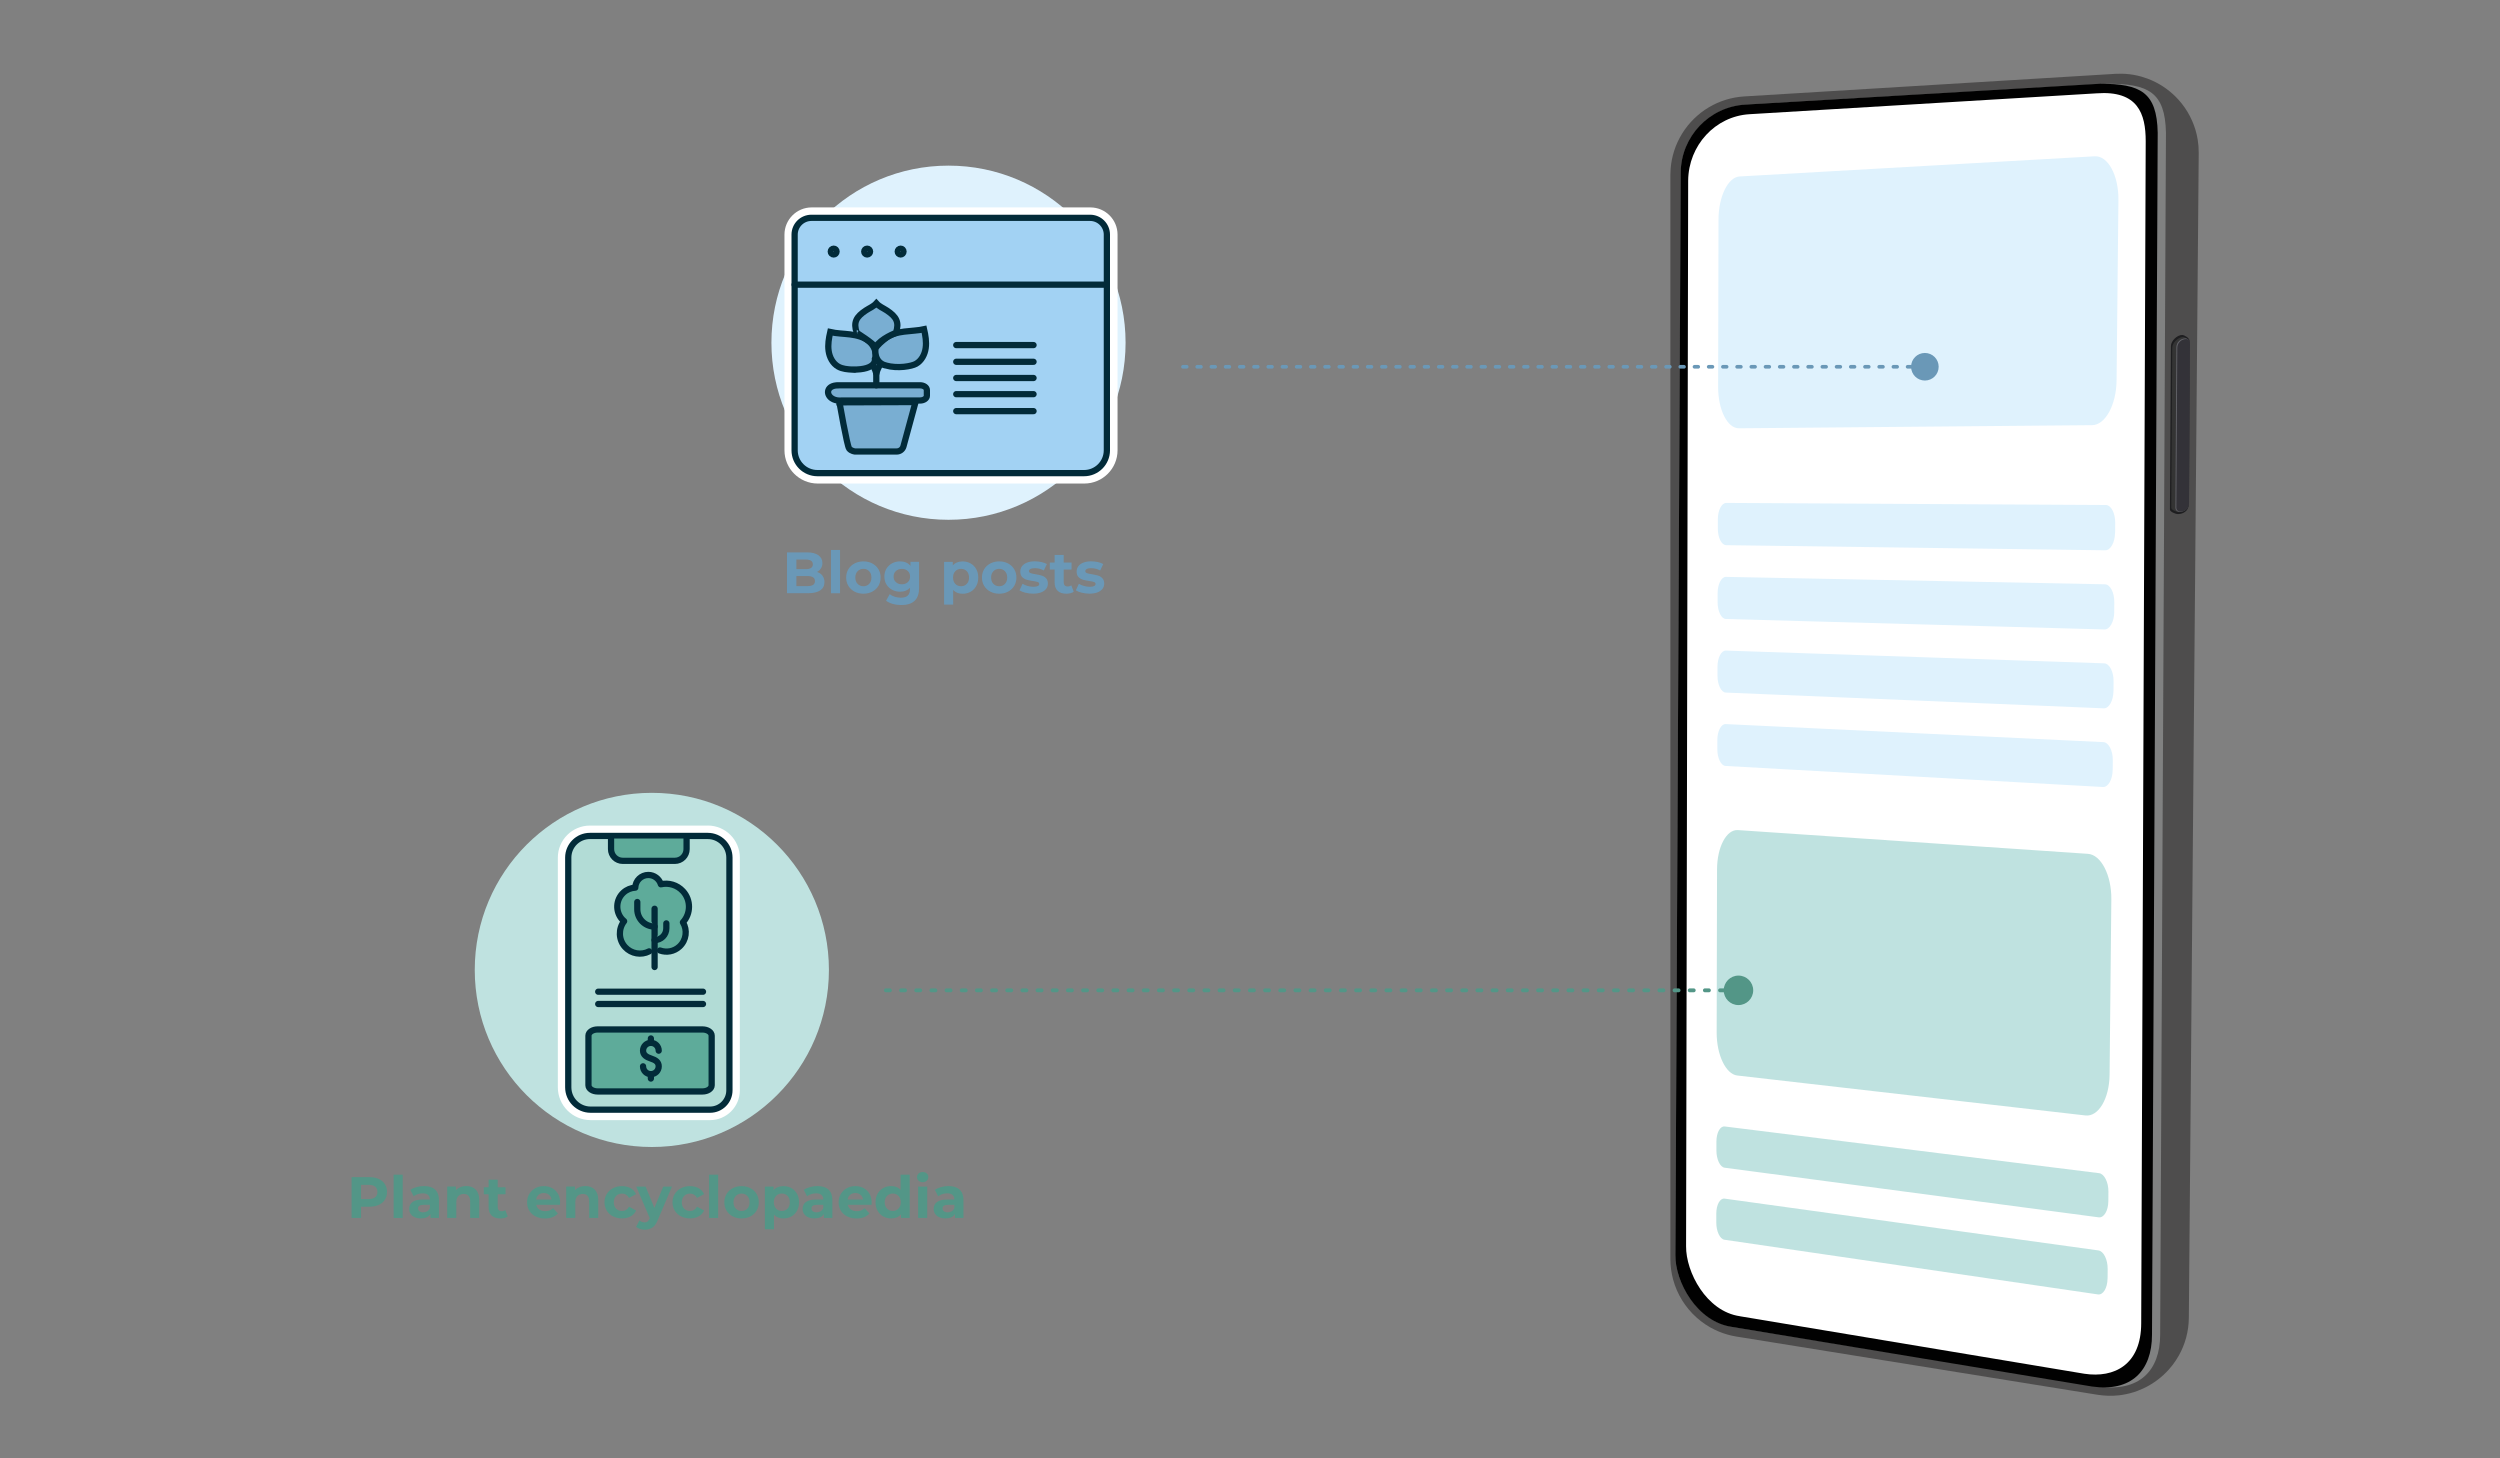 <?xml version="1.0" encoding="UTF-8"?><svg id="Ebene_2" xmlns="http://www.w3.org/2000/svg" viewBox="0 0 600 350"><rect x="0" y="0" width="600" height="350" fill="#808080" stroke="none"/><defs><style>.cls-1{fill:#343434;}.cls-2{fill:#333238;}.cls-3{fill:#fff;}.cls-4{fill:#dff2fd;}.cls-5{stroke:#6a98b7;stroke-dasharray:0 0 .89 2.52;stroke-width:.88px;}.cls-5,.cls-6,.cls-7,.cls-8,.cls-9,.cls-10,.cls-11,.cls-12,.cls-13{stroke-linecap:round;}.cls-5,.cls-6,.cls-7,.cls-9,.cls-11,.cls-12,.cls-13{stroke-linejoin:round;}.cls-5,.cls-6,.cls-8,.cls-13{fill:none;}.cls-6{stroke:#539687;stroke-dasharray:0 0 .95 2.69;stroke-width:.94px;}.cls-14{fill:#539687;}.cls-7{fill:#5eab9a;}.cls-7,.cls-8,.cls-9,.cls-10,.cls-11,.cls-12,.cls-13{stroke:#022b39;stroke-width:1.5px;}.cls-15{fill:#636369;}.cls-8,.cls-10{stroke-miterlimit:10;}.cls-16{fill:#808181;}.cls-9{fill:#d99272;}.cls-17{fill:#4e4d4d;}.cls-10{fill:#79aed2;}.cls-18{fill:#bfe2e0;}.cls-11{fill:#a2d2f3;}.cls-19{fill:#6a98b7;}.cls-12{fill:#b2dcd6;}.cls-20{fill:#0d0d10;opacity:.73;}.cls-21{fill:#010101;}</style></defs><circle class="cls-18" cx="156.44" cy="232.78" r="42.5"/><path class="cls-3" d="m169.86,200.63c2.87,0,5.2,2.33,5.2,5.2v55.86c0,2.56-2.08,4.64-4.64,4.64h-28.67c-2.96,0-5.37-2.4-5.37-5.37v-55.12c0-2.87,2.33-5.2,5.2-5.2h28.28m0-2.5h-28.28c-4.24,0-7.7,3.45-7.7,7.7v55.12c0,4.34,3.53,7.87,7.87,7.87h28.67c3.93,0,7.14-3.2,7.14-7.14v-55.86c0-4.24-3.45-7.7-7.7-7.7h0Z"/><g><path class="cls-17" d="m520.57,328.63c-1.71,1.92-3.8,3.48-6.14,4.58-.47.22-.96.42-1.45.61-1.15.43-2.35.74-3.58.94-.29.05-.59.09-.88.12-1.65.18-3.35.14-5.08-.13-14.52-2.34-29.03-4.68-43.55-7.02-14.37-2.32-28.74-4.63-43.12-6.95-1.5-.24-2.94-.66-4.29-1.22-.73-.31-1.44-.65-2.11-1.04-.38-.22-.75-.45-1.11-.69-.72-.49-1.41-1.02-2.06-1.6-2.71-2.42-4.7-5.6-5.66-9.17-.42-1.57-.65-3.22-.65-4.91V41.99c0-.49.02-.97.06-1.45.11-1.5.41-2.96.85-4.35.47-1.46,1.12-2.84,1.91-4.13.81-1.31,1.78-2.52,2.88-3.59.51-.49,1.04-.96,1.6-1.4.62-.49,1.28-.93,1.97-1.34,2.5-1.48,5.38-2.4,8.47-2.59,13.41-.82,26.83-1.63,40.24-2.45,16.26-.99,32.53-1.98,48.79-2.97.52-.03,1.03-.04,1.54-.03.31,0,.63.02.94.04,1.31.09,2.58.31,3.8.66.52.15,1.04.32,1.55.51,2.52.96,4.79,2.44,6.67,4.32.52.52,1.01,1.07,1.46,1.64.99,1.24,1.82,2.62,2.47,4.09.64,1.44,1.1,2.98,1.36,4.58.17,1.04.25,2.11.24,3.2,0,.48,0,.96-.01,1.43-.26,30.62-.52,61.24-.78,91.87-.31,36.83-.63,73.65-.94,110.48-.21,24.52-.42,49.04-.62,73.56,0,.73-.01,1.46-.02,2.19-.03,3.32-.9,6.4-2.4,9.07-.45.79-.95,1.55-1.5,2.27-.27.36-.56.7-.86,1.04Z"/><path class="cls-16" d="m415.97,318.47l87.81,14.29c9.54,1.36,14.66-3.72,14.66-12.44l1.39-288.47c-.21-9.76-4.21-11.75-14.06-11.75l-86.58,5c-8.81.51-15.72,7.64-15.8,16.32l-1.3,259.87c-.06,6.28,5.21,15.99,13.89,17.18Z"/><path class="cls-21" d="m415.74,318.47l86.33,14.29c9.38,1.36,14.41-3.72,14.41-12.44l1.37-288.47c-.2-9.76-4.14-11.75-13.83-11.75l-85.12,5c-8.66.51-15.45,7.64-15.53,16.32l-1.28,259.87c-.06,6.28,5.12,15.99,13.65,17.18Z"/><path class="cls-3" d="m417.58,315.9l82.67,13.8c7.19,1.09,13.64-2.17,13.64-12.15l1.08-283.67c0-6.61-1.88-12.22-11.79-11.48l-83.32,5.01c-8.2.5-14.62,7.47-14.7,15.94l-.5,255.76c-.06,6.14,4.84,15.62,12.92,16.78Z"/><g><path class="cls-20" d="m522.81,123.37h-.2c-.51,0-1.83-.56-1.83-1.07l.24-39.24c0-1.23,1.48-2.68,2.71-2.67h0c.52,0,1.73.76,1.72,1.28l-.25,39.76c0,1.13-1.26,1.95-2.39,1.94Z"/><path class="cls-1" d="m523.06,122.9h-.2c-.49,0-1.76-.54-1.75-1.03l.23-38.41c0-1.18,1.42-2.57,2.6-2.56h0c.5,0,1.66.73,1.66,1.23l-.25,38.91c0,1.08-1.22,1.87-2.29,1.86Z"/><path class="cls-15" d="m523.22,122.81h-.23c-.49,0-.89-.41-.89-.9l.23-38.55c0-1.19.98-2.14,2.17-2.13h.03c.5,0,.91.42.9.92l-.24,38.71c0,1.09-.9,1.96-1.98,1.95Z"/><path class="cls-2" d="m523.4,122.78h-.2c-.49,0-.88-.41-.88-.89l.23-38.41c0-1.18.97-2.12,2.15-2.11h0c.5,0,.9.41.9.91l-.23,38.58c0,1.08-.89,1.94-1.97,1.93Z"/></g></g><circle class="cls-4" cx="227.64" cy="82.25" r="42.5"/><path class="cls-3" d="m261.68,52.28c2.22,0,4.03,1.8,4.03,4.03v51.76c0,3.03-2.45,5.48-5.48,5.48h-63.98c-3.03,0-5.48-2.45-5.48-5.48v-51.76c0-2.22,1.8-4.03,4.03-4.03h66.88m0-2.5h-66.88c-3.6,0-6.53,2.93-6.53,6.53v51.76c0,4.4,3.58,7.98,7.98,7.98h63.98c4.4,0,7.98-3.58,7.98-7.98v-51.76c0-3.6-2.93-6.53-6.53-6.53h0Z"/><g><g><path class="cls-11" d="m215.74,113.55h44.43c3.03,0,5.48-2.45,5.48-5.48v-51.76c0-2.22-1.8-4.03-4.03-4.03h-66.88c-2.22,0-4.03,1.8-4.03,4.03v51.76c0,3.03,2.45,5.48,5.48,5.48h19.55Z"/><path class="cls-11" d="m200.78,60.38c0-.39-.32-.7-.7-.7s-.7.32-.7.7.32.7.7.7.7-.32.7-.7Z"/><path class="cls-11" d="m208.82,60.38c0-.39-.32-.7-.71-.7s-.7.32-.7.7.32.7.7.7.71-.32.71-.7Z"/><path class="cls-11" d="m216.85,60.38c0-.39-.32-.7-.7-.7s-.7.32-.7.7.32.7.7.7.7-.32.7-.7Z"/></g><line class="cls-11" x1="190.71" y1="68.32" x2="265.64" y2="68.32"/></g><g><path class="cls-10" d="m201.47,96.56s1.83,10.44,2.32,11.08,1.42.72,1.42.72h5.58s4.4,0,4.4,0c.77,0,1.44-.51,1.64-1.23l2.9-10.64-18.26.07Z"/><path class="cls-10" d="m201.1,92.47h19.71c.91,0,1.64.51,1.64,1.14v1.37c0,.63-.74,1.14-1.64,1.14h-18.79s-1.36.2-2.4-.52c-1.5-1.04-1.16-3.11,1.47-3.12Z"/><g><path class="cls-10" d="m210.32,89.64c-.59-2.22-2.2-4.15-4.28-5.13"/><path class="cls-10" d="m204.59,88.71c-1.17-.07-2.38-.15-3.4-.72-1.33-.75-2.11-2.25-2.32-3.76-.22-1.51.05-3.05.39-4.54,1.57.36,3.19.37,4.78.57,1.59.2,3.23.61,4.47,1.62,1.25,1.02,2,2.76,1.47,4.28,0,0,.53,2.63-5.39,2.54Z"/></g><g><path class="cls-8" d="m214.59,84.51c-2.08.98-3.69,2.91-4.28,5.13v2.83"/><path class="cls-10" d="m212.57,87.72c2.96.81,6.25.17,7.27-.4,1.33-.75,2.11-2.25,2.32-3.76.22-1.51-.05-3.05-.39-4.54-1.36.31-2.85.33-4.78.57-1.59.2-3.23.61-4.47,1.62-.66.54-2.14,1.7-2.41,2.5,0,0-.5,3.2,2.46,4.01Z"/></g><path class="cls-10" d="m205.62,79.89c-.87-2.56-.11-3.87,2.21-5.4.87-.57,1.8-.92,2.49-1.69.69.77,1.62,1.12,2.49,1.69,2.32,1.52,3.08,2.84,2.21,5.4,0,0-3.59,1.32-4.9,3.43-.63-1.04-4.51-3.43-4.49-3.43Z"/></g><g><line class="cls-8" x1="229.5" y1="82.82" x2="248.05" y2="82.82"/><line class="cls-8" x1="229.5" y1="86.83" x2="248.05" y2="86.83"/><line class="cls-8" x1="229.5" y1="90.72" x2="248.05" y2="90.72"/><line class="cls-8" x1="229.5" y1="94.6" x2="248.05" y2="94.6"/><line class="cls-8" x1="229.5" y1="98.67" x2="248.05" y2="98.67"/></g><path class="cls-12" d="m175.06,261.68c0,2.56-2.08,4.64-4.64,4.64h-28.67c-2.96,0-5.37-2.4-5.37-5.37v-55.12c0-2.87,2.33-5.2,5.2-5.2h28.28c2.87,0,5.2,2.33,5.2,5.2v55.86Z"/><path class="cls-7" d="m146.65,201.25v2.54c0,1.55,1.26,2.81,2.81,2.81h12.51c1.55,0,2.81-1.26,2.81-2.81v-2.54"/><line class="cls-9" x1="168.72" y1="238.01" x2="143.57" y2="238.01"/><line class="cls-9" x1="168.72" y1="240.96" x2="143.57" y2="240.96"/><g><path class="cls-7" d="m158.4,228.12c1.56.56,3.36.26,4.67-.94,1.66-1.52,1.96-3.97.83-5.82,1.92-2.09,1.96-5.34.01-7.47-1.39-1.52-3.43-2.09-5.3-1.66-.39-1.29-1.59-2.24-3.01-2.24-1.7,0-3.09,1.36-3.14,3.05-1.01.05-2.02.44-2.83,1.18-1.86,1.7-1.99,4.59-.29,6.45.14.15.29.29.45.42-1.42,1.82-1.37,4.45.24,6.21,1.5,1.64,3.88,2.01,5.76,1.03"/><line class="cls-7" x1="157.1" y1="232.08" x2="157.1" y2="218.1"/><path class="cls-7" d="m157.1,225.62h0c1.56,0,2.82-1.26,2.82-2.82v-1.19"/><path class="cls-7" d="m157.1,222.38h0c-2.29,0-4.15-1.86-4.15-4.15v-1.75"/></g><path class="cls-7" d="m143.43,247.07c-1.22,0-2.2.67-2.2,1.49v11.9c0,.82.99,1.49,2.2,1.49h25.17c1.22,0,2.2-.67,2.2-1.49v-11.9c0-.82-.99-1.49-2.2-1.49h-25.17Z"/><g><path class="cls-13" d="m154.33,255.92c0,1.04.84,1.88,1.88,1.88s1.88-.84,1.88-1.88-.77-1.52-1.88-1.88c-.99-.32-1.88-.84-1.88-1.88s.84-1.88,1.88-1.88,1.88.84,1.88,1.88"/><line class="cls-13" x1="156.21" y1="249.23" x2="156.21" y2="250.29"/><line class="cls-13" x1="156.21" y1="257.79" x2="156.21" y2="258.85"/></g><g><path class="cls-4" d="m507.61,127.84c-.02,2.35-1.08,4.25-2.35,4.23l-90.99-1.23c-1.1-.01-2-1.81-1.99-3.99v-2.19c0-2.18.91-3.96,2.02-3.96l91.08.5c1.27,0,2.29,1.93,2.27,4.28l-.02,2.36Z"/><path class="cls-4" d="m507.42,146.88c-.02,2.34-1.08,4.22-2.35,4.19l-90.85-2.51c-1.1-.03-1.99-1.83-1.99-4.01v-2.18c0-2.18.91-3.94,2.01-3.92l90.93,1.78c1.27.02,2.29,1.96,2.26,4.3l-.02,2.35Z"/><path class="cls-18" d="m506,288.31c-.02,2.29-1.07,4.02-2.32,3.85l-89.77-11.91c-1.09-.14-1.97-2-1.97-4.13v-2.14c0-2.13.9-3.76,1.99-3.63l89.85,11.21c1.25.16,2.26,2.16,2.24,4.44l-.02,2.29Z"/><path class="cls-18" d="m505.81,306.85c-.02,2.28-1.06,3.99-2.31,3.81l-89.63-13.12c-1.09-.16-1.97-2.02-1.96-4.15v-2.13c0-2.12.9-3.74,1.99-3.59l89.71,12.43c1.25.17,2.25,2.18,2.23,4.46l-.02,2.29Z"/><path class="cls-4" d="m507.23,165.86c-.02,2.33-1.08,4.2-2.34,4.14l-90.7-3.78c-1.1-.05-1.99-1.86-1.99-4.02v-2.18c0-2.17.91-3.92,2.01-3.88l90.79,3.06c1.27.04,2.28,1.99,2.26,4.32l-.02,2.34Z"/><path class="cls-4" d="m507.04,184.78c-.02,2.32-1.08,4.17-2.34,4.1l-90.56-5.05c-1.1-.06-1.99-1.88-1.98-4.04v-2.17c0-2.16.91-3.89,2.01-3.84l90.64,4.33c1.26.06,2.28,2.01,2.26,4.34l-.02,2.33Z"/><path class="cls-4" d="m507.98,91.27c-.06,5.9-2.71,10.75-5.88,10.77l-84.75.75c-2.77.02-5.01-4.44-5-9.92l.09-40.19c.01-5.52,2.29-10.17,5.07-10.33l85.21-4.84c3.19-.18,5.76,4.54,5.7,10.49l-.44,43.27Z"/><path class="cls-18" d="m506.3,257.93c-.06,5.74-2.67,10.14-5.79,9.78l-83.57-9.59c-2.73-.31-4.95-4.94-4.94-10.28l.09-39.17c.01-5.38,2.26-9.64,5.01-9.45l84.01,5.7c3.14.21,5.67,5.13,5.61,10.91l-.42,42.1Z"/></g><g><line class="cls-6" x1="417.41" y1="237.68" x2="210.91" y2="237.68"/><path class="cls-14" d="m417.23,234.14c1.96,0,3.54,1.59,3.54,3.54s-1.59,3.54-3.54,3.54-3.54-1.59-3.54-3.54,1.59-3.54,3.54-3.54Z"/></g><g><line class="cls-5" x1="462.13" y1="88.03" x2="281.94" y2="88.03"/><path class="cls-19" d="m461.97,84.71c1.83,0,3.31,1.48,3.31,3.31s-1.48,3.31-3.31,3.31-3.31-1.48-3.31-3.31,1.48-3.31,3.31-3.31Z"/></g><g><path class="cls-19" d="m197.39,138.17c.32.42.48.93.48,1.53,0,.86-.33,1.52-1,1.98-.67.46-1.64.69-2.92.69h-5.07v-9.8h4.79c1.19,0,2.11.23,2.75.69.64.46.96,1.08.96,1.86,0,.48-.11.9-.34,1.27-.23.37-.55.67-.96.88.56.18,1,.47,1.32.89Zm-6.26-3.88v2.31h2.25c.56,0,.98-.1,1.27-.29.29-.2.43-.48.43-.87s-.14-.67-.43-.86c-.29-.19-.71-.29-1.27-.29h-2.25Zm4,6.09c.3-.2.46-.5.46-.91,0-.81-.6-1.22-1.81-1.22h-2.65v2.42h2.65c.6,0,1.05-.1,1.35-.29Z"/><path class="cls-19" d="m199.43,131.99h2.18v10.39h-2.18v-10.39Z"/><path class="cls-19" d="m205.09,141.99c-.63-.33-1.12-.79-1.48-1.38-.36-.59-.53-1.25-.53-2s.18-1.41.53-2c.35-.59.85-1.05,1.48-1.38.63-.33,1.34-.5,2.13-.5s1.5.17,2.13.5c.62.33,1.12.79,1.47,1.38.35.59.53,1.26.53,2s-.18,1.41-.53,2c-.36.59-.85,1.05-1.47,1.38-.62.33-1.33.5-2.13.5s-1.5-.17-2.13-.5Zm3.51-1.86c.36-.38.54-.88.54-1.52s-.18-1.14-.54-1.52-.82-.57-1.38-.57-1.02.19-1.39.57-.55.88-.55,1.52.18,1.14.55,1.52.83.57,1.39.57,1.02-.19,1.38-.57Z"/><path class="cls-19" d="m220.58,134.85v6.27c0,1.38-.36,2.41-1.08,3.08-.72.67-1.77,1.01-3.15,1.01-.73,0-1.42-.09-2.07-.27s-1.19-.43-1.62-.77l.87-1.57c.32.26.72.47,1.2.62.49.15.97.23,1.46.23.76,0,1.31-.17,1.67-.51s.54-.86.54-1.55v-.32c-.57.62-1.36.94-2.38.94-.69,0-1.32-.15-1.9-.46-.57-.3-1.03-.73-1.37-1.28-.34-.55-.5-1.19-.5-1.9s.17-1.35.5-1.9c.34-.55.79-.98,1.37-1.28.57-.3,1.21-.46,1.9-.46,1.09,0,1.92.36,2.49,1.08v-.97h2.07Zm-2.71,4.87c.37-.34.55-.79.55-1.34s-.18-1-.55-1.34c-.37-.34-.84-.51-1.42-.51s-1.06.17-1.43.51-.56.79-.56,1.34.19,1,.56,1.34.85.51,1.43.51,1.05-.17,1.42-.51Z"/><path class="cls-19" d="m232.94,135.22c.57.32,1.02.77,1.35,1.36.33.58.49,1.26.49,2.04s-.16,1.45-.49,2.04c-.33.58-.78,1.04-1.35,1.36-.57.32-1.21.48-1.91.48-.96,0-1.72-.3-2.27-.91v3.51h-2.18v-10.25h2.09v.87c.54-.65,1.33-.98,2.37-.98.7,0,1.34.16,1.91.48Zm-.91,4.91c.36-.38.54-.88.54-1.52s-.18-1.14-.54-1.52-.82-.57-1.38-.57-1.02.19-1.38.57-.54.88-.54,1.52.18,1.14.54,1.52.82.57,1.38.57,1.02-.19,1.38-.57Z"/><path class="cls-19" d="m237.68,141.99c-.63-.33-1.12-.79-1.48-1.38-.36-.59-.53-1.25-.53-2s.18-1.41.53-2c.35-.59.85-1.05,1.48-1.38.63-.33,1.34-.5,2.13-.5s1.5.17,2.13.5c.62.33,1.12.79,1.47,1.38.35.59.53,1.26.53,2s-.18,1.41-.53,2c-.36.59-.85,1.05-1.47,1.38-.62.33-1.33.5-2.13.5s-1.5-.17-2.13-.5Zm3.51-1.86c.36-.38.54-.88.54-1.52s-.18-1.14-.54-1.52-.82-.57-1.38-.57-1.02.19-1.39.57-.55.88-.55,1.52.18,1.14.55,1.52.83.57,1.39.57,1.02-.19,1.38-.57Z"/><path class="cls-19" d="m246.11,142.26c-.6-.15-1.07-.35-1.43-.58l.73-1.57c.34.21.74.39,1.22.52.48.14.94.2,1.4.2.92,0,1.39-.23,1.39-.69,0-.21-.13-.37-.38-.46s-.64-.17-1.16-.24c-.62-.09-1.12-.2-1.53-.32-.4-.12-.75-.34-1.04-.64s-.44-.75-.44-1.32c0-.48.14-.9.41-1.27.28-.37.68-.66,1.2-.86.53-.21,1.15-.31,1.87-.31.53,0,1.06.06,1.59.17.53.12.96.28,1.31.48l-.73,1.55c-.66-.37-1.39-.56-2.17-.56-.47,0-.82.07-1.05.2-.23.13-.35.3-.35.5,0,.23.13.4.38.49s.65.18,1.2.27c.62.1,1.12.21,1.51.33.39.12.73.33,1.02.64.29.31.43.74.43,1.29,0,.47-.14.88-.42,1.25-.28.36-.69.65-1.22.85-.54.2-1.17.3-1.91.3-.62,0-1.24-.08-1.83-.23Z"/><path class="cls-19" d="m257.7,142.01c-.21.16-.48.28-.79.36-.31.08-.64.12-.99.12-.9,0-1.59-.23-2.08-.69-.49-.46-.73-1.13-.73-2.02v-3.09h-1.16v-1.68h1.16v-1.83h2.18v1.83h1.88v1.68h-1.88v3.07c0,.32.08.56.25.74s.39.26.69.26c.34,0,.64-.09.88-.28l.59,1.54Z"/><path class="cls-19" d="m259.63,142.26c-.6-.15-1.07-.35-1.43-.58l.73-1.57c.34.21.74.39,1.22.52.48.14.94.2,1.4.2.92,0,1.39-.23,1.39-.69,0-.21-.13-.37-.38-.46s-.64-.17-1.16-.24c-.62-.09-1.12-.2-1.53-.32-.4-.12-.75-.34-1.04-.64s-.44-.75-.44-1.32c0-.48.14-.9.41-1.27.28-.37.68-.66,1.2-.86.53-.21,1.15-.31,1.87-.31.53,0,1.06.06,1.59.17.53.12.96.28,1.31.48l-.73,1.55c-.66-.37-1.39-.56-2.17-.56-.47,0-.82.07-1.05.2-.23.13-.35.3-.35.5,0,.23.13.4.38.49s.65.18,1.2.27c.62.1,1.12.21,1.51.33.39.12.73.33,1.02.64.29.31.43.74.43,1.29,0,.47-.14.88-.42,1.25-.28.36-.69.65-1.22.85-.54.2-1.17.3-1.91.3-.62,0-1.24-.08-1.83-.23Z"/></g><g><path class="cls-14" d="m90.88,282.95c.64.29,1.13.7,1.48,1.23.35.53.52,1.16.52,1.89s-.17,1.35-.52,1.88c-.34.54-.84.95-1.48,1.23-.64.29-1.39.43-2.26.43h-1.97v2.7h-2.27v-9.8h4.24c.87,0,1.62.14,2.26.43Zm-.83,4.38c.35-.29.53-.71.53-1.25s-.18-.97-.53-1.27-.87-.44-1.55-.44h-1.85v3.4h1.85c.68,0,1.2-.15,1.55-.44Z"/><path class="cls-14" d="m94.47,281.92h2.18v10.39h-2.18v-10.39Z"/><path class="cls-14" d="m104.41,285.5c.62.56.94,1.39.94,2.51v4.3h-2.04v-.94c-.41.7-1.18,1.05-2.3,1.05-.58,0-1.08-.1-1.5-.29s-.75-.47-.97-.81c-.22-.34-.34-.74-.34-1.18,0-.7.26-1.25.79-1.65s1.34-.6,2.44-.6h1.74c0-.48-.15-.84-.43-1.1s-.72-.39-1.3-.39c-.4,0-.8.06-1.18.19-.39.13-.72.3-.99.51l-.78-1.53c.41-.29.9-.51,1.48-.67.57-.16,1.16-.24,1.77-.24,1.17,0,2.06.28,2.69.83Zm-1.86,5.19c.29-.17.49-.43.62-.76v-.77h-1.5c-.9,0-1.34.29-1.34.88,0,.28.11.5.33.67.22.16.52.25.9.25s.71-.09.99-.26Z"/><path class="cls-14" d="m114.16,285.51c.57.56.86,1.39.86,2.49v4.31h-2.18v-3.98c0-.6-.13-1.04-.39-1.34s-.64-.44-1.13-.44c-.55,0-.99.17-1.32.51-.33.34-.49.85-.49,1.52v3.72h-2.18v-7.53h2.09v.88c.29-.32.65-.56,1.08-.74s.9-.26,1.41-.26c.93,0,1.69.28,2.26.84Z"/><path class="cls-14" d="m121.86,291.95c-.21.16-.48.28-.79.36-.31.08-.64.12-.99.12-.9,0-1.59-.23-2.08-.69-.49-.46-.73-1.13-.73-2.02v-3.09h-1.16v-1.68h1.16v-1.83h2.18v1.83h1.88v1.68h-1.88v3.07c0,.32.08.56.25.74s.39.26.69.26c.34,0,.64-.09.88-.28l.59,1.54Z"/><path class="cls-14" d="m134.39,289.16h-5.7c.1.47.34.83.73,1.11.38.27.86.41,1.43.41.39,0,.74-.06,1.04-.17.3-.12.59-.3.85-.55l1.16,1.26c-.71.81-1.75,1.22-3.11,1.22-.85,0-1.6-.17-2.25-.5s-1.16-.79-1.51-1.38c-.36-.59-.53-1.25-.53-2s.17-1.4.52-2c.35-.59.83-1.05,1.44-1.39s1.29-.5,2.05-.5,1.4.16,2,.48,1.07.77,1.41,1.37.51,1.28.51,2.07c0,.03-.01.22-.04.59Zm-5.11-2.42c-.34.28-.54.66-.62,1.15h3.71c-.08-.48-.28-.86-.62-1.14-.34-.29-.75-.43-1.23-.43s-.91.14-1.25.42Z"/><path class="cls-14" d="m142.72,285.51c.57.56.86,1.39.86,2.49v4.31h-2.18v-3.98c0-.6-.13-1.04-.39-1.34s-.64-.44-1.13-.44c-.55,0-.99.17-1.32.51-.33.34-.49.85-.49,1.52v3.72h-2.18v-7.53h2.09v.88c.29-.32.65-.56,1.08-.74s.9-.26,1.41-.26c.93,0,1.69.28,2.26.84Z"/><path class="cls-14" d="m147.12,291.93c-.64-.33-1.14-.79-1.5-1.38-.36-.59-.54-1.25-.54-2s.18-1.41.54-2c.36-.59.86-1.05,1.5-1.38.64-.33,1.36-.5,2.16-.5s1.49.17,2.08.5,1.02.8,1.3,1.42l-1.69.91c-.39-.69-.96-1.04-1.69-1.04-.57,0-1.04.19-1.41.56-.37.37-.56.88-.56,1.53s.19,1.15.56,1.53c.37.37.84.56,1.41.56.75,0,1.31-.35,1.69-1.04l1.69.92c-.27.6-.7,1.06-1.3,1.4s-1.29.5-2.08.5-1.52-.17-2.16-.5Z"/><path class="cls-14" d="m161.28,284.78l-3.4,7.99c-.35.87-.77,1.48-1.28,1.83s-1.12.53-1.84.53c-.39,0-.78-.06-1.16-.18-.38-.12-.7-.29-.94-.5l.8-1.55c.17.15.36.27.58.35.22.08.44.13.65.13.3,0,.54-.07.73-.22.19-.15.35-.39.5-.72l.03-.07-3.26-7.59h2.25l2.11,5.11,2.13-5.11h2.1Z"/><path class="cls-14" d="m163.44,291.93c-.64-.33-1.14-.79-1.5-1.38-.36-.59-.54-1.25-.54-2s.18-1.41.54-2c.36-.59.86-1.05,1.5-1.38.64-.33,1.36-.5,2.16-.5s1.49.17,2.08.5,1.02.8,1.3,1.42l-1.69.91c-.39-.69-.96-1.04-1.69-1.04-.57,0-1.04.19-1.41.56-.37.37-.56.88-.56,1.53s.19,1.15.56,1.53c.37.37.84.56,1.41.56.75,0,1.31-.35,1.69-1.04l1.69.92c-.27.6-.7,1.06-1.3,1.4s-1.29.5-2.08.5-1.52-.17-2.16-.5Z"/><path class="cls-14" d="m170.18,281.92h2.18v10.39h-2.18v-10.39Z"/><path class="cls-14" d="m175.85,291.93c-.63-.33-1.12-.79-1.48-1.38-.36-.59-.53-1.25-.53-2s.18-1.41.53-2c.35-.59.85-1.05,1.48-1.38s1.34-.5,2.13-.5,1.5.17,2.13.5,1.12.79,1.47,1.38c.35.59.53,1.25.53,2s-.18,1.41-.53,2c-.36.59-.85,1.05-1.47,1.38s-1.33.5-2.13.5-1.5-.17-2.13-.5Zm3.51-1.86c.36-.38.54-.88.54-1.52s-.18-1.14-.54-1.52-.82-.57-1.38-.57-1.02.19-1.39.57-.55.88-.55,1.52.18,1.14.55,1.52.83.57,1.39.57,1.02-.19,1.38-.57Z"/><path class="cls-14" d="m189.93,285.15c.57.32,1.02.78,1.35,1.36.33.58.49,1.26.49,2.04s-.16,1.45-.49,2.04c-.33.58-.78,1.04-1.35,1.36-.57.32-1.21.48-1.91.48-.96,0-1.72-.3-2.27-.91v3.51h-2.18v-10.25h2.09v.87c.54-.65,1.33-.98,2.37-.98.7,0,1.34.16,1.91.48Zm-.91,4.91c.36-.38.54-.88.54-1.52s-.18-1.14-.54-1.52-.82-.57-1.38-.57-1.02.19-1.38.57-.54.88-.54,1.52.18,1.14.54,1.52.82.57,1.38.57,1.02-.19,1.38-.57Z"/><path class="cls-14" d="m198.83,285.5c.62.56.94,1.39.94,2.51v4.3h-2.04v-.94c-.41.7-1.18,1.05-2.3,1.05-.58,0-1.08-.1-1.5-.29s-.75-.47-.97-.81c-.22-.34-.34-.74-.34-1.18,0-.7.26-1.25.79-1.65s1.34-.6,2.44-.6h1.74c0-.48-.15-.84-.43-1.1s-.72-.39-1.3-.39c-.4,0-.8.06-1.18.19-.39.13-.72.3-.99.51l-.78-1.53c.41-.29.9-.51,1.48-.67.57-.16,1.16-.24,1.77-.24,1.17,0,2.06.28,2.69.83Zm-1.86,5.19c.29-.17.49-.43.62-.76v-.77h-1.5c-.9,0-1.34.29-1.34.88,0,.28.11.5.33.67.22.16.52.25.9.25s.71-.09.99-.26Z"/><path class="cls-14" d="m209.16,289.16h-5.7c.1.47.34.83.73,1.11.38.27.86.41,1.43.41.39,0,.74-.06,1.04-.17.3-.12.59-.3.85-.55l1.16,1.26c-.71.81-1.75,1.22-3.11,1.22-.85,0-1.6-.17-2.25-.5s-1.16-.79-1.51-1.38c-.36-.59-.53-1.25-.53-2s.17-1.4.52-2c.35-.59.83-1.05,1.44-1.39s1.29-.5,2.05-.5,1.4.16,2,.48,1.07.77,1.41,1.37.51,1.28.51,2.07c0,.03-.01.22-.04.59Zm-5.11-2.42c-.34.28-.54.66-.62,1.15h3.71c-.08-.48-.28-.86-.62-1.14-.34-.29-.75-.43-1.23-.43s-.91.14-1.25.42Z"/><path class="cls-14" d="m218.33,281.92v10.39h-2.09v-.87c-.54.65-1.33.98-2.35.98-.71,0-1.35-.16-1.92-.48-.57-.32-1.02-.77-1.35-1.36-.33-.59-.49-1.27-.49-2.04s.16-1.46.49-2.04c.33-.59.78-1.04,1.35-1.36.57-.32,1.21-.48,1.92-.48.96,0,1.71.3,2.25.91v-3.65h2.18Zm-2.69,8.14c.36-.38.55-.88.55-1.52s-.18-1.14-.55-1.52-.82-.57-1.37-.57-1.02.19-1.39.57c-.36.38-.55.88-.55,1.52s.18,1.14.55,1.52c.36.38.83.57,1.39.57s1.01-.19,1.37-.57Z"/><path class="cls-14" d="m220.46,283.38c-.25-.23-.38-.52-.38-.87s.13-.63.38-.87.58-.35.98-.35.73.11.98.34.38.5.38.84c0,.36-.13.67-.38.9-.25.24-.58.36-.98.36s-.73-.12-.98-.35Zm-.11,1.4h2.18v7.53h-2.18v-7.53Z"/><path class="cls-14" d="m230.29,285.5c.62.56.94,1.39.94,2.51v4.3h-2.04v-.94c-.41.7-1.18,1.05-2.3,1.05-.58,0-1.08-.1-1.5-.29s-.75-.47-.97-.81c-.22-.34-.34-.74-.34-1.18,0-.7.26-1.25.79-1.65s1.34-.6,2.44-.6h1.74c0-.48-.15-.84-.43-1.1s-.72-.39-1.3-.39c-.4,0-.8.06-1.18.19-.39.13-.72.3-.99.51l-.78-1.53c.41-.29.9-.51,1.48-.67.57-.16,1.16-.24,1.77-.24,1.17,0,2.06.28,2.69.83Zm-1.86,5.19c.29-.17.49-.43.62-.76v-.77h-1.5c-.9,0-1.34.29-1.34.88,0,.28.11.5.33.67.22.16.52.25.9.25s.71-.09.99-.26Z"/></g></svg>